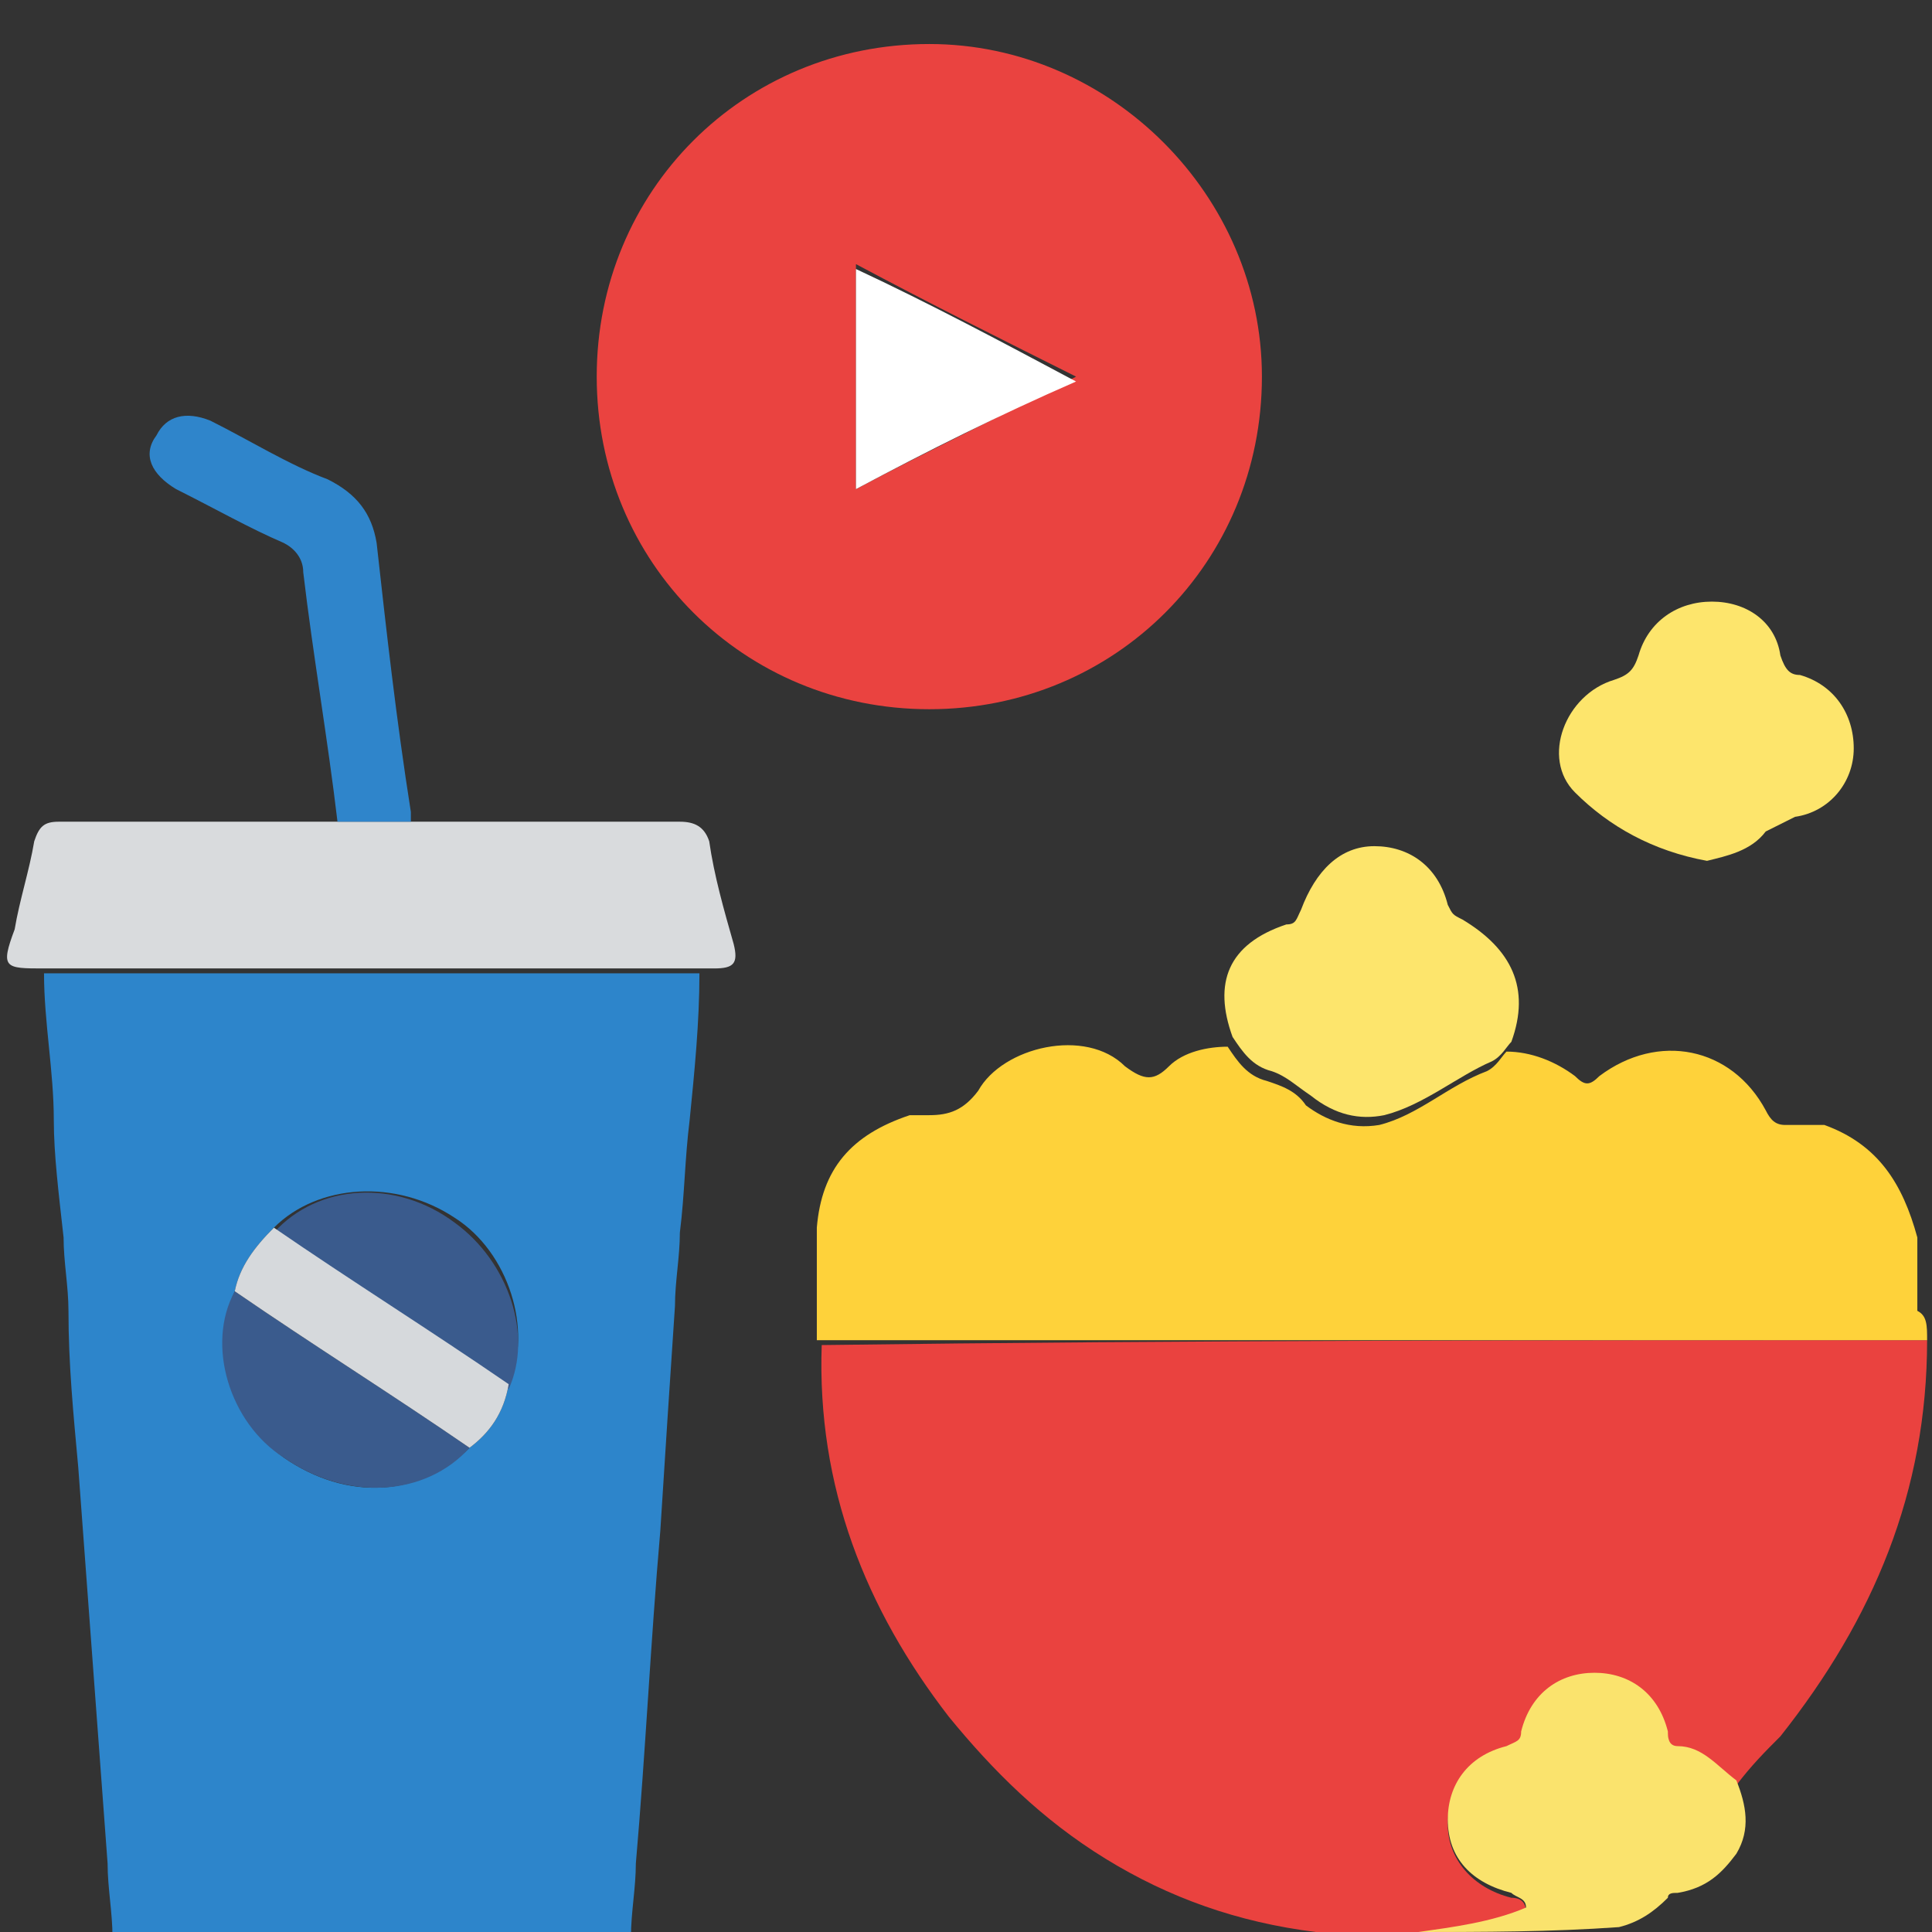 <?xml version="1.0" encoding="utf-8"?>
<!-- Generator: Adobe Illustrator 28.5.0, SVG Export Plug-In . SVG Version: 9.03 Build 54727)  -->
<svg version="1.1" id="Layer_1" xmlns="http://www.w3.org/2000/svg" xmlns:xlink="http://www.w3.org/1999/xlink" x="0px" y="0px"
	 viewBox="0 0 39.5 39.5" style="enable-background:new 0 0 39.5 39.5;" xml:space="preserve">
<rect x="0" y="0" width="39.5" height="39.5" fill="#333333" stroke="none"/>
<style type="text/css">
	.st0{clip-path:url(#SVGID_00000036968917775207018700000005343288137366173359_);}
	.st1{fill:#66AE8C;}
	.st2{fill:#FCAB4F;}
	.st3{fill:#DC1C4B;}
	.st4{fill:#0B4566;}
	.st5{fill:#66AF8D;}
	.st6{fill:#2992CD;}
	.st7{fill:#D5802A;}
	.st8{fill:#C2DDEB;}
	.st9{fill:#88113D;}
	.st10{fill:#08619D;}
	.st11{fill:#307A54;}
	.st12{fill:#EED469;}
	.st13{fill:#347B54;}
	.st14{fill:#AE1E4B;}
	.st15{fill:#FEFEFE;}
	.st16{fill:#2D85CB;}
	.st17{fill:#EA423F;}
	.st18{fill:#FED23A;}
	.st19{fill:#FAE36D;}
	.st20{fill:#EA4340;}
	.st21{fill:#D9DBDD;}
	.st22{fill:#FDE56C;}
	.st23{fill:#2F85CB;}
	.st24{fill:#3A5B8D;}
	.st25{fill:#D6D9DC;}
	.st26{fill:#FFFFFF;}
</style>
<g>
	<defs>
		<rect id="SVGID_1_" x="-55.8" y="-97.2" width="40" height="40"/>
	</defs>
	<clipPath id="SVGID_00000097498138185552803820000017087096555966032296_">
		<use xlink:href="#SVGID_1_"  style="overflow:visible;"/>
	</clipPath>
	<g style="clip-path:url(#SVGID_00000097498138185552803820000017087096555966032296_);">
		<path class="st1" d="M-40.8-57.9c-2.5,0-5,0-7.5,0c1.8-6.9,3.6-13.8,5.4-20.6c0.3-0.1,0.6,0.1,0.9-0.1c0.3,0.1,0.6,0.1,1,0
			c0.1,0.1,0.3,0.1,0.5,0.1c0.8,0,1.7,0,2.5,0c-0.1,0.7-0.2,1.5-0.3,2.2c-0.3,2.1-0.5,4.1-0.8,6.2c-0.3,2-0.5,4-0.8,6.1
			C-40.3-62.1-40.6-60-40.8-57.9L-40.8-57.9z"/>
		<path class="st1" d="M-23.9-57.9c-2.5,0-5,0-7.5,0c-0.1-0.5-0.1-1-0.2-1.6c-0.3-2.3-0.6-4.5-0.9-6.8c-0.3-2-0.5-4.1-0.8-6.1
			c-0.3-2.1-0.5-4.1-0.8-6.2c1.6,0,3.2,0,4.8,0C-27.5-71.7-25.7-64.8-23.9-57.9L-23.9-57.9z"/>
		<path class="st2" d="M-51.9-57.9c-1.2,0-2.4,0-3.5,0c-0.2,0-0.3-0.1-0.3-0.3c0-0.4,0-0.8,0-1.2c0,0,0.1-0.1,0.1-0.1
			c2.5-6.4,4.9-12.7,7.4-19.1c1.4,0,2.7,0,4.1,0c-0.7,2.6-1.4,5.2-2,7.8c-0.1,0.2-0.1,0.5-0.2,0.7c-0.1-0.1-0.2-0.2-0.2-0.2
			c-0.7-0.6-0.7-0.7-1.3,0c-0.2,0.2-0.3,0.2-0.4,0c-0.7-0.7-0.7-0.7-1.4,0c0,0,0,0,0,0c-0.2,0.1-0.2,0.3,0,0.4
			c0.4,0.3,0.7,0.7,1.1,1c0.4,0.4,0.7,0.4,1.1,0c0.4-0.4,0.8-0.8,1.2-1.2c-0.3,1.4-0.7,2.8-1.1,4.2c0-0.1,0-0.2,0-0.3
			c0.1-0.4-0.1-0.5-0.5-0.4c-0.5,0.1-0.9,0.3-1.3,0.7c-0.2,0.2-0.3,0.2-0.6,0c-0.4-0.4-0.9-0.6-1.5-0.7c-0.2,0-0.3,0-0.3,0.3
			c0,0.3,0,0.5,0,0.8c0,0.2,0,0.3,0.2,0.3c0.5,0.1,0.8,0.4,1,0.9c0.1,0.2,0.1,0.4,0.2,0.6c0.1,0.3,0.3,0.4,0.7,0.4
			c0.3,0,0.5-0.2,0.6-0.4c0.1-0.3,0.2-0.5,0.3-0.8c0.2-0.4,0.5-0.7,1-0.8c0,0.2,0,0.3-0.1,0.4c-0.6,2.3-1.2,4.6-1.8,6.8
			c-0.6,0-1.2,0-1.8,0c0.4-0.2,0.5-0.6,0.6-1c0.1-0.4,0.3-0.8,0.7-0.9c0.5-0.1,0.5-0.4,0.5-0.8c0-0.1,0-0.3,0-0.4
			c0-0.3-0.1-0.3-0.3-0.3c-0.6,0.1-1.1,0.3-1.5,0.7c-0.2,0.2-0.3,0.2-0.5,0c-0.4-0.4-0.9-0.6-1.5-0.7c-0.1,0-0.3-0.1-0.3,0.1
			c0,0.3,0,0.7,0,1c0,0.1,0.1,0.1,0.2,0.1c0.6,0.1,0.9,0.6,1.1,1.1C-52.4-58.4-52.3-58.1-51.9-57.9L-51.9-57.9z M-45.6-75.9
			c0-0.4-0.2-0.7-0.5-0.7c-0.6,0-0.9,0.2-0.9,0.5c0,0.5,0.2,0.8,0.6,0.8C-45.9-75.2-45.6-75.5-45.6-75.9z M-47.6-72.6
			c0.4,0,0.7-0.2,0.7-0.5c0-0.6-0.2-0.9-0.5-0.9c-0.5,0-0.8,0.2-0.8,0.5C-48.3-72.8-48.1-72.6-47.6-72.6z"/>
		<path class="st2" d="M-40.8-57.9c0.3-2.1,0.6-4.1,0.8-6.2c0.3-2,0.5-4,0.8-6.1c0.3-2.1,0.5-4.1,0.8-6.2c0.1-0.7,0.2-1.5,0.3-2.2
			c0.9,0,1.8,0,2.7,0c0.1,1,0.3,2,0.4,2.9c0.1,0.8,0.2,1.6,0.3,2.3c-0.3-0.3-0.6-0.3-1,0c-0.1,0.1-0.1,0.1-0.2,0.2
			c-0.2,0.2-0.3,0.2-0.4,0c-0.7-0.6-0.7-0.6-1.4,0c0,0,0,0-0.1,0.1c-0.2,0.1-0.2,0.3,0,0.4c0.4,0.4,0.7,0.7,1.1,1.1
			c0.4,0.3,0.7,0.3,1.1,0c0.3-0.3,0.7-0.6,1-0.9c0.1,0.8,0.2,1.7,0.3,2.5c-0.6,0.1-1.1,0.3-1.6,0.8c-0.2,0.2-0.3,0.2-0.5,0
			c-0.4-0.4-0.9-0.6-1.4-0.7c-0.3-0.1-0.4,0-0.4,0.3c0,0.2,0,0.5,0,0.7c0,0.2,0,0.2,0.2,0.3c0.5,0.1,0.8,0.5,1,1
			c0.1,0.2,0.1,0.4,0.2,0.6c0.1,0.3,0.3,0.4,0.6,0.4c0.3,0,0.5-0.1,0.6-0.4c0.1-0.2,0.2-0.4,0.2-0.7c0.2-0.6,0.6-0.9,1.2-0.9
			c0,0.7,0.2,1.4,0.3,2.1c0.2,1.4,0.3,2.8,0.5,4.3c0.2,1.4,0.4,2.8,0.6,4.3c-0.9,0-1.8,0-2.6,0c0.1-0.5,0.2-1,0.8-1.2
			c0.5-0.1,0.5-0.4,0.5-0.8c0-0.1,0-0.3,0-0.4c0-0.2-0.1-0.3-0.3-0.3c-0.6,0.1-1.1,0.3-1.5,0.7c-0.2,0.2-0.3,0.2-0.4,0
			c-0.4-0.4-0.9-0.7-1.5-0.7c-0.1,0-0.3-0.1-0.3,0.2c0,0.3,0,0.7,0,1c0,0.1,0,0.1,0.1,0.2c0.7,0.1,1,0.7,1.1,1.3
			C-38.2-57.9-39.5-57.9-40.8-57.9L-40.8-57.9z M-34.1-64.6c0-0.1,0-0.2,0-0.2c0.1-0.4-0.1-0.5-0.5-0.4c-0.5,0.1-1,0.3-1.3,0.7
			c-0.2,0.2-0.4,0.2-0.6,0c-0.3-0.3-0.7-0.5-1.1-0.6c-0.4-0.1-0.6,0.1-0.6,0.5c0,0.2,0,0.3,0,0.5c0,0.2,0,0.3,0.2,0.3
			c0.5,0.1,0.8,0.4,0.9,0.9c0.1,0.2,0.1,0.3,0.2,0.5c0.1,0.3,0.3,0.5,0.7,0.5c0.4,0,0.6-0.2,0.7-0.6c0-0.2,0.1-0.3,0.2-0.5
			c0.1-0.5,0.4-0.8,1-0.9c0.2,0,0.2-0.1,0.2-0.3C-34.1-64.3-34.1-64.4-34.1-64.6L-34.1-64.6z M-36.1-75.2c0.5,0,0.7-0.2,0.7-0.7
			c0-0.4-0.2-0.6-0.7-0.6s-0.7,0.2-0.7,0.7C-36.8-75.4-36.6-75.2-36.1-75.2z"/>
		<path class="st2" d="M-23.9-57.9c-1.8-6.9-3.6-13.8-5.4-20.6c0.4,0,0.8,0,1.3,0c0.5,0,1,0.1,1.4-0.1c0.4,0.2,0.9,0,1.4,0.1
			c0.9,2.2,1.8,4.5,2.6,6.7c0.2,0.5,0.5,1,0.5,1.6c-0.1-0.1-0.2-0.1-0.2-0.2c-0.7-0.6-0.7-0.6-1.3,0c-0.2,0.2-0.3,0.2-0.5,0
			c-0.7-0.6-0.7-0.6-1.3,0c0,0-0.1,0.1-0.1,0.1c-0.2,0.1-0.1,0.3,0,0.4c0.4,0.3,0.7,0.7,1.1,1.1c0.4,0.4,0.7,0.4,1.1,0
			c0.4-0.4,0.8-0.8,1.3-1.2c0.2,0,0.2,0.2,0.2,0.3c0.1,0.3,0.3,0.6,0.4,1c0.3,0.8,0.6,1.5,0.8,2.3c-0.6,0.1-1.2,0.3-1.6,0.8
			c-0.2,0.2-0.3,0.2-0.5,0c-0.4-0.4-0.9-0.6-1.4-0.7c-0.3-0.1-0.4,0-0.4,0.3c0,0.2,0,0.5,0,0.7c0,0.2,0,0.3,0.3,0.3
			c0.5,0.1,0.8,0.4,0.9,0.9c0.1,0.2,0.2,0.5,0.3,0.7c0.1,0.3,0.3,0.4,0.6,0.4c0.3,0,0.5-0.1,0.6-0.4c0.1-0.2,0.2-0.5,0.3-0.7
			c0.1-0.3,0.3-0.7,0.7-0.7c0.5-0.1,0.5-0.4,0.5-0.8c0-0.1,0-0.2,0-0.3c0.6,1.6,1.3,3.3,1.9,4.9c-0.7,0.1-1.3,0.3-1.7,0.8
			c-0.2,0.2-0.3,0.2-0.4,0c-0.4-0.4-0.9-0.6-1.5-0.7c-0.1,0-0.3-0.1-0.3,0.1c0,0.3,0,0.7,0,1c0,0.1,0.1,0.1,0.2,0.2
			c0.7,0.1,1,0.6,1.1,1.2c0.1,0.3,0.2,0.6,0.5,0.8C-21.8-57.9-22.8-57.9-23.9-57.9L-23.9-57.9z M-25.9-76.6c-0.5,0-0.7,0.2-0.7,0.7
			c0,0.1,0,0.2,0,0.2c0,0.3,0.1,0.4,0.4,0.4c0.1,0,0.2,0,0.3,0c0.5,0,0.7-0.2,0.7-0.7C-25.2-76.3-25.5-76.6-25.9-76.6L-25.9-76.6z
			 M-24.6-72.6c0.5,0,0.7-0.2,0.7-0.5c0-0.6-0.2-0.8-0.5-0.8c-0.6,0-0.8,0.2-0.8,0.6C-25.2-72.8-25-72.6-24.6-72.6z"/>
		<path class="st3" d="M-40.2-89.9c1.4,0,2.7,0,4.1,0c0.6,0,1.1,0,1.7,0c1.6,0,3.2,0,4.7,0c0.1,0,0.3-0.1,0.4,0.1
			c-2.8,0.4-4.8,2.4-5.4,5.1c-0.2,0.9-0.1,1.9-0.1,2.9c-1.7,0-3.5,0-5.2,0c-0.9-0.9-2.2-0.9-3.1,0c-0.5,0-1,0-1.6,0
			c-0.2,0-0.3-0.1-0.3-0.3c0-0.4,0-0.8,0-1.2c0-0.4,0.1-0.6,0.4-0.7c0.1,0,0.2-0.1,0.3-0.1c0.8-0.3,1.7-0.6,2.5-0.9
			c0.2-0.1,0.2-0.2,0.2-0.4c0-0.5,0-0.9,0-1.4c0-0.3-0.1-0.3-0.3-0.3c-0.8,0-1.6,0-2.4,0c0-0.3,0-0.6,0-0.8c0-1,0.9-1.8,1.9-1.8
			c0.3,0,0.6,0,0.8,0C-41.1-89.9-40.6-89.9-40.2-89.9L-40.2-89.9z M-35.4-86.2c0-0.2,0-0.5,0-0.7c0-0.2-0.2-0.3-0.3-0.2
			c-0.3,0.1-0.8-0.2-1,0.2c0,0,0,0.1,0,0.1c0,0.5,0,1,0,1.5c0,0.2,0.1,0.3,0.3,0.3C-35.4-85.1-35.4-85.1-35.4-86.2
			C-35.4-86.2-35.4-86.2-35.4-86.2z M-38.1-86.2c0-0.7-0.3-1-1-1c0,0,0,0,0,0c-0.2,0-0.3,0.1-0.3,0.3c0,0.5,0,1,0,1.5
			c0,0.2,0.1,0.3,0.3,0.3C-38.1-85.1-38.1-85.1-38.1-86.2L-38.1-86.2z"/>
		<path class="st1" d="M-48.3-78.5c-2.5,6.4-4.9,12.7-7.4,19.1c0,0,0,0.1-0.1,0.1c0-1.1,0-2.2,0-3.3c0-3.8,0-7.5,0-11.3
			c1.1-1.5,2.2-3.1,3.4-4.6c0.7,0,1.4,0,2.1,0c0.5,0,0.9,0,1.4,0L-48.3-78.5L-48.3-78.5z"/>
		<path class="st1" d="M-16.4-74c0,1.7,0,3.3,0,5c0,3.2,0,6.4,0,9.6c0,0-0.1-0.1-0.1-0.1c-2.5-6.4-4.9-12.7-7.4-19.1
			c1.4,0,2.7,0,4.1,0c0.3,0.5,0.7,0.9,1,1.4C-18-76.1-17.2-75-16.4-74z"/>
		<path class="st4" d="M-26.6-78.6c-0.5,0.1-1,0-1.4,0.1c-0.2-0.2-0.5-0.2-0.8-0.3c-1.4-0.6-2.2-1.6-2.5-3c-0.3-2.6,1.6-4.6,4-4.7
			c1.1,0,2.1,0.4,2.9,1.2c0,0,0.1,0,0.1,0.1l0,0c0.4,0.5,0.7,1,0.9,1.6c0,0,0,0.1,0.1,0.1l0,0c0.1,0.7,0.2,1.5-0.1,2.2
			C-23.9-79.9-25-78.9-26.6-78.6L-26.6-78.6z M-27.3-81.2c0.7,0,1.4-0.6,1.4-1.3c0-0.7-0.6-1.4-1.3-1.4c-0.7,0-1.4,0.6-1.4,1.3
			C-28.7-81.9-28.1-81.2-27.3-81.2z"/>
		<path class="st5" d="M-54.4-82c-0.8-0.3-1.3-1-1.3-1.8c0-0.9,0-1.7,0-2.6c0-1,0.7-1.9,1.7-2c1-0.2,1.9,0.4,2.3,1.3
			c0,0.1,0,0.1,0.1,0.2c0.2-0.1,0.1-0.2,0.2-0.3c0.4-0.8,1.3-1.4,2.2-1.2c0.9,0.1,1.7,0.9,1.7,1.8c0,1,0,2,0,3
			c0,0.8-0.5,1.4-1.3,1.7c0-0.3,0-0.6,0-0.9c0-1.1,0-1.1-1.1-1c-0.2,0-0.3,0.1-0.3,0.3c0,0.5,0,1,0,1.6c-0.7-0.2-1.1-0.8-1.3-1.5
			c-0.2,0.8-0.6,1.3-1.3,1.5c0-0.3,0-0.6,0-0.9c0-1.1,0-1.1-1.1-1c-0.2,0-0.3,0.1-0.3,0.3C-54.4-83.1-54.4-82.6-54.4-82L-54.4-82z"
			/>
		<path class="st6" d="M-29.2-89.8c-0.1-0.1-0.3-0.1-0.4-0.1c-1.6,0-3.2,0-4.7,0c0.5-0.6,1-1,1.5-1.5c0.2-0.2,0.2-0.1,0.4,0
			c0.2,0.2,0.4,0.6,0.7,0.6c0.3-0.1,0.5-0.4,0.7-0.6c0,0,0,0,0.1-0.1c0.1-0.1,0.1-0.2,0-0.3c-0.8-0.8-1.6-1.6-2.4-2.4
			c-0.1-0.1-0.2-0.2-0.3-0.1c-0.3,0.3-0.6,0.5-0.8,0.8c-0.1,0.2,0.4,0.4,0.5,0.6c0,0,0,0,0.1,0.1c0.2,0.1,0.1,0.2,0,0.4
			c-0.7,0.7-1.4,1.4-2.1,2c0.4-1.6,0.8-3.1,1.2-4.7c0-0.2,0.1-0.2,0.3-0.2c2.3,0,4.6,0,6.9,0c0.3,0,0.3,0.2,0.3,0.3c0,1.7,0,3.3,0,5
			C-27.9-89.9-28.6-89.9-29.2-89.8L-29.2-89.8z"/>
		<path class="st7" d="M-46.5-70.1c0.2-0.2,0.2-0.4,0.2-0.7c0.7-2.6,1.4-5.2,2-7.8c0.4,0,0.9,0,1.3,0c-1.8,6.9-3.6,13.8-5.4,20.6
			c-0.5,0-0.9,0-1.4,0c0.6-2.3,1.2-4.6,1.8-6.8c0-0.2,0.1-0.3,0.1-0.4c0.3-0.1,0.1-0.4,0.2-0.6c0.4-1.4,0.8-2.8,1.1-4.2
			C-46.5-70-46.5-70.1-46.5-70.1L-46.5-70.1z"/>
		<path class="st7" d="M-34.3-69.9c-0.1-0.8-0.2-1.7-0.3-2.5c0.3-0.3,0.3-0.5,0-0.7c-0.1,0-0.1-0.1-0.1-0.1
			c-0.1-0.8-0.2-1.6-0.3-2.3c-0.1-1-0.3-2-0.4-2.9c0.5,0,0.9,0,1.4,0c0.3,2.1,0.6,4.1,0.8,6.2c0.3,2,0.5,4.1,0.8,6.1
			c0.3,2.3,0.6,4.5,0.9,6.8c0.1,0.5,0.1,1,0.2,1.6c-0.4,0-0.9,0-1.4,0c-0.2-1.4-0.4-2.8-0.6-4.3c-0.2-1.4-0.3-2.8-0.5-4.3
			c-0.1-0.7-0.2-1.4-0.3-2.1c0-0.4,0-0.7,0-1.1C-34-69.8-34.1-69.9-34.3-69.9L-34.3-69.9z"/>
		<path class="st7" d="M-23.9-78.5c2.5,6.4,4.9,12.7,7.4,19.1c0,0.1,0.1,0.1,0.1,0.1c0,0.4,0,0.7,0,1.1c0,0.3-0.1,0.4-0.4,0.4
			c-0.1,0-0.3,0-0.5,0c-0.4-1-0.8-2-1.2-3c0-0.1,0-0.3-0.1-0.4c-0.6-1.6-1.3-3.3-1.9-4.9c-0.1-0.1,0.1-0.4-0.2-0.4
			c-0.2-0.8-0.6-1.5-0.8-2.3c-0.1-0.3-0.2-0.6-0.4-1c0-0.1-0.1-0.2-0.2-0.3c0,0,0-0.1,0-0.1c0.1,0,0-0.1,0-0.1v0
			c0-0.6-0.3-1.1-0.5-1.6c-0.8-2.3-1.7-4.5-2.6-6.7C-24.8-78.5-24.3-78.5-23.9-78.5z"/>
		<path class="st8" d="M-29.2-89.8c0.6-0.1,1.3-0.1,1.9-0.1c1,0,2,0,3,0c0.3,0,0.4,0.1,0.4,0.4c0,0.9,0,0.9-1,0.9
			c-0.8,0-1.6,0-2.5,0c-0.4,0-0.7,0-1.1,0c-2.1,0-4,1.3-4.7,3.3c-0.4,1.1-0.3,2.3-0.3,3.4c-0.5,0-0.9,0-1.4,0c0-1-0.1-1.9,0.1-2.9
			C-34.1-87.4-32-89.4-29.2-89.8L-29.2-89.8z"/>
		<path class="st9" d="M-33.4-81.9c0-1.1-0.1-2.3,0.3-3.4c0.7-1.9,2.6-3.2,4.7-3.3c0.4,0,0.7,0,1.1,0c0,0.7,0,1.3,0,2
			c-2.4,0.1-4.4,2-4,4.7C-32-81.9-32.7-81.9-33.4-81.9L-33.4-81.9z"/>
		<path class="st10" d="M-23.4-83.7c-0.2-0.6-0.5-1.1-0.9-1.6c1.5,0.4,2.9,0.8,4.4,1.2c1.1,0.3,2.2,0.6,3.3,0.9
			c0.7,0.2,0.9,0.4,0.7,1.2c-0.2,0.7-0.4,1.4-0.5,2.1c-0.1,0.2-0.1,0.3-0.4,0.3c-1-0.3-1-0.2-0.8-1.2c0,0,0,0,0,0
			c0.3-1.1,0.3-1-0.8-1.3c-0.2-0.1-0.4,0-0.4,0.2c-0.1,0.5-0.2,1-0.4,1.5c-0.1,0.2-0.2,0.3-0.4,0.2c-1-0.2-1-0.2-0.8-1.2
			c0.1-0.4,0.4-0.8,0.2-1.1c-0.2-0.2-0.7-0.2-1.1-0.3c-0.6-0.2-1.2-0.3-1.8-0.5C-23-83.6-23.2-83.7-23.4-83.7L-23.4-83.7
			C-23.3-83.7-23.3-83.7-23.4-83.7L-23.4-83.7z"/>
		<path class="st4" d="M-43.1-81.9c0.9-0.9,2.2-0.9,3.1,0c0.9,1.4,0.4,2.9-1.1,3.3c-0.3,0.1-0.6,0.1-1,0
			C-43.5-79.1-44-80.5-43.1-81.9z M-41.5-81.2c-0.4,0-0.7,0.3-0.7,0.7c0,0.4,0.3,0.7,0.7,0.7c0.4,0,0.7-0.3,0.7-0.7
			C-40.9-81-41.2-81.2-41.5-81.2L-41.5-81.2z"/>
		<path class="st9" d="M-36-90.3c0.7-0.7,1.4-1.4,2.1-2c0.1-0.1,0.2-0.2,0-0.4c0,0,0,0-0.1-0.1c-0.2-0.2-0.6-0.4-0.5-0.6
			c0.1-0.3,0.5-0.6,0.8-0.8c0.1-0.1,0.2,0,0.3,0.1c0.8,0.8,1.6,1.6,2.4,2.4c0.1,0.1,0.1,0.2,0,0.3c0,0,0,0-0.1,0.1
			c-0.2,0.2-0.4,0.6-0.7,0.6c-0.3,0.1-0.5-0.4-0.7-0.6c-0.1-0.1-0.2-0.2-0.4,0c-0.5,0.5-1.1,1-1.5,1.5c-0.6,0-1.1,0-1.7,0
			C-36.1-90-36-90.2-36-90.3z"/>
		<path class="st2" d="M-16.4-74c-0.8-1.1-1.6-2.1-2.4-3.2c-0.3-0.5-0.7-0.9-1-1.4c1,0,2.1,0,3.1,0c0.2,0,0.3,0.1,0.3,0.3
			C-16.4-76.8-16.4-75.4-16.4-74L-16.4-74z"/>
		<path class="st2" d="M-52.4-78.5c-1.1,1.5-2.2,3.1-3.4,4.6c0-1.4,0-2.9,0-4.3c0-0.2,0.1-0.3,0.3-0.3c0.4,0,0.7,0,1.1,0
			c0.5,0,0.9,0,1.4,0C-52.8-78.6-52.6-78.6-52.4-78.5L-52.4-78.5z"/>
		<path class="st11" d="M-51.9-57.9c-0.4-0.2-0.5-0.5-0.5-0.8c-0.2-0.6-0.4-1-1.1-1.1c-0.1,0-0.2,0-0.2-0.1c0-0.3,0-0.7,0-1
			c0-0.2,0.2-0.2,0.3-0.1c0.6,0.1,1.1,0.3,1.5,0.7c0.2,0.2,0.3,0.2,0.5,0c0.4-0.4,0.9-0.6,1.5-0.7c0.2,0,0.4,0,0.3,0.3
			c0,0.1,0,0.3,0,0.4c0,0.4,0,0.7-0.5,0.8c-0.4,0.1-0.6,0.5-0.7,0.9c-0.1,0.4-0.2,0.8-0.6,1C-51.6-57.9-51.8-57.9-51.9-57.9
			L-51.9-57.9z"/>
		<path class="st11" d="M-18.5-61.2c0.1,0.1,0.1,0.2,0.1,0.4c0,0.2,0,0.5,0,0.7c0,0.1,0,0.2-0.1,0.3c-0.7,0.1-1,0.6-1.2,1.3
			c-0.1,0.3-0.2,0.6-0.5,0.7c-0.2,0-0.3,0-0.5,0c-0.3-0.2-0.4-0.5-0.5-0.8c-0.2-0.6-0.4-1.1-1.1-1.2c-0.1,0-0.2-0.1-0.2-0.2
			c0-0.3,0-0.7,0-1c0-0.2,0.2-0.1,0.3-0.1c0.6,0.1,1.1,0.3,1.5,0.7c0.2,0.2,0.3,0.2,0.4,0C-19.8-61-19.2-61.2-18.5-61.2z"/>
		<path class="st11" d="M-36.8-57.9c-0.1-0.7-0.4-1.2-1.1-1.3c-0.1,0-0.1-0.1-0.1-0.2c0-0.3,0-0.7,0-1c0-0.2,0.2-0.2,0.3-0.2
			c0.6,0.1,1.1,0.3,1.5,0.7c0.2,0.2,0.3,0.2,0.4,0c0.4-0.4,0.9-0.7,1.5-0.7c0.2,0,0.3,0,0.3,0.3c0,0.1,0,0.3,0,0.4
			c0,0.4,0,0.7-0.5,0.8c-0.5,0.1-0.7,0.7-0.8,1.2c0,0.1-0.1,0.2-0.1,0.3c-0.1,0.2-0.3,0.4-0.6,0.4c-0.3,0-0.5-0.1-0.6-0.4
			C-36.7-57.7-36.8-57.8-36.8-57.9L-36.8-57.9z"/>
		<path class="st10" d="M-41.5-91.9c-0.4,0-0.7-0.2-0.7-0.7c0-0.5,0-1.1,0-1.6c0-0.3,0.1-0.5,0.4-0.4c0.1,0,0.2,0,0.3,0
			c0.5,0,0.9,0,1.4,0c0.4,0,0.7,0.2,0.7,0.7c0,0.5,0,1.1,0,1.6c0,0.3-0.1,0.5-0.4,0.4c-0.1,0-0.2,0-0.3,0
			C-40.6-91.9-41.1-91.9-41.5-91.9z"/>
		<path class="st7" d="M-50.4-82c0-0.5,0-1,0-1.6c0-0.2,0.1-0.3,0.3-0.3C-49-84-49-84-49-82.9c0,0.3,0,0.6,0,0.9c0,1.2,0,2.3,0,3.5
			c-0.5,0-0.9,0-1.4,0C-50.3-79.7-50.3-80.9-50.4-82L-50.4-82z"/>
		<path class="st7" d="M-53-78.6c-0.5,0-0.9,0-1.4,0c0-1.2,0-2.3,0-3.5c0-0.5,0-1,0-1.6c0-0.2,0.1-0.3,0.3-0.3
			c1.1-0.1,1.1-0.1,1.1,1c0,0.3,0,0.6,0,0.9C-53-80.9-53-79.7-53-78.6L-53-78.6z"/>
		<path class="st12" d="M-44.2-87.2c0.8,0,1.6,0,2.4,0c0.3,0,0.3,0.1,0.3,0.3c0,0.5,0,0.9,0,1.4c0,0.2,0,0.3-0.2,0.4
			c-0.8,0.3-1.7,0.6-2.5,0.9C-44.2-85.2-44.2-86.2-44.2-87.2L-44.2-87.2z"/>
		<path class="st4" d="M-40.2-94.6c-0.5,0-0.9,0-1.4,0c0-0.6,0-1.2,0-1.9c0-0.5,0.2-0.8,0.8-0.8c0.5,0,1.1,0,1.6,0
			c0.2,0,0.3,0,0.3,0.3c0,1,0,1-1,1c-0.3,0-0.4,0.1-0.4,0.3C-40.1-95.2-40.2-94.9-40.2-94.6L-40.2-94.6z"/>
		<path class="st2" d="M-20.3-57.9c0.3-0.2,0.4-0.4,0.5-0.7c0.2-0.6,0.4-1.1,1.2-1.3c0.2,0,0.1-0.2,0.1-0.3c0-0.2,0-0.5,0-0.7
			c0.4,1,0.8,2,1.2,3C-18.3-57.9-19.3-57.9-20.3-57.9z"/>
		<path class="st4" d="M-41.5-91.9c0.5,0,0.9,0,1.4,0c0,0.7,0,1.3,0,2c-0.5,0-0.9,0-1.4,0C-41.5-90.6-41.5-91.2-41.5-91.9z"/>
		<path class="st11" d="M-47.6-65.8c-0.1,0.2,0.1,0.5-0.2,0.6c-0.5,0.1-0.8,0.3-1,0.8c-0.1,0.3-0.2,0.5-0.3,0.8
			c-0.1,0.3-0.3,0.4-0.6,0.4c-0.3,0-0.5-0.2-0.7-0.4c-0.1-0.2-0.1-0.4-0.2-0.6c-0.1-0.5-0.4-0.8-1-0.9c-0.2,0-0.2-0.1-0.2-0.3
			c0-0.3,0-0.5,0-0.8c0-0.2,0.1-0.3,0.3-0.3c0.6,0.1,1.1,0.3,1.5,0.7c0.2,0.2,0.3,0.3,0.6,0c0.3-0.4,0.8-0.6,1.3-0.7
			c0.4-0.1,0.5,0,0.5,0.4C-47.6-66-47.6-65.9-47.6-65.8L-47.6-65.8z"/>
		<path class="st13" d="M-46.5-70.1c0,0,0,0.1,0,0.1c-0.4,0.4-0.8,0.8-1.2,1.2c-0.4,0.4-0.7,0.4-1.1,0c-0.4-0.3-0.7-0.7-1.1-1
			c-0.2-0.2-0.2-0.3,0-0.4c0,0,0,0,0,0c0.7-0.7,0.7-0.7,1.4,0c0.2,0.2,0.3,0.1,0.4,0c0.7-0.6,0.7-0.6,1.3,0
			C-46.7-70.3-46.6-70.2-46.5-70.1L-46.5-70.1z"/>
		<path class="st11" d="M-45.6-75.9c0,0.5-0.3,0.7-0.8,0.7c-0.4,0-0.6-0.3-0.6-0.8c0-0.4,0.3-0.5,0.9-0.5
			C-45.8-76.6-45.6-76.3-45.6-75.9z"/>
		<path class="st11" d="M-47.6-72.6c-0.5,0-0.7-0.3-0.7-0.8c0-0.4,0.3-0.5,0.8-0.5c0.4,0,0.5,0.3,0.5,0.9
			C-46.9-72.7-47.2-72.6-47.6-72.6z"/>
		<path class="st11" d="M-34.3-69.9c0.2,0,0.3,0.1,0.3,0.3c0,0.4,0,0.7,0,1.1c-0.6,0-1,0.4-1.2,0.9c-0.1,0.2-0.1,0.4-0.2,0.7
			c-0.1,0.3-0.3,0.4-0.6,0.4c-0.3,0-0.5-0.1-0.6-0.4c-0.1-0.2-0.2-0.4-0.2-0.6c-0.1-0.5-0.4-0.9-1-1c-0.2,0-0.2-0.1-0.2-0.3
			c0-0.2,0-0.5,0-0.7c0-0.3,0.1-0.4,0.4-0.3c0.5,0.1,1,0.3,1.4,0.7c0.2,0.2,0.3,0.2,0.5,0C-35.5-69.6-34.9-69.8-34.3-69.9
			L-34.3-69.9z"/>
		<path class="st11" d="M-34.1-64.6c0,0.1,0,0.3,0,0.4c0,0.2,0,0.2-0.2,0.3c-0.5,0.1-0.8,0.4-1,0.9c0,0.2-0.1,0.3-0.2,0.5
			c-0.1,0.3-0.3,0.6-0.7,0.6c-0.4,0-0.6-0.2-0.7-0.5c-0.1-0.2-0.1-0.3-0.2-0.5c-0.1-0.5-0.4-0.8-0.9-0.9c-0.2,0-0.3-0.1-0.2-0.3
			c0-0.2,0-0.3,0-0.5c0-0.4,0.2-0.6,0.6-0.5c0.4,0.1,0.8,0.3,1.1,0.6c0.2,0.2,0.3,0.3,0.6,0c0.3-0.4,0.8-0.6,1.3-0.7
			c0.4-0.1,0.6,0,0.5,0.4C-34.1-64.7-34.1-64.6-34.1-64.6L-34.1-64.6z"/>
		<path class="st13" d="M-34.7-73.3c0,0.1,0.1,0.1,0.1,0.1c0.3,0.2,0.3,0.5,0,0.7c-0.3,0.3-0.6,0.6-1,0.9c-0.4,0.3-0.7,0.4-1.1,0
			c-0.4-0.4-0.7-0.7-1.1-1.1c-0.2-0.2-0.2-0.3,0-0.4c0,0,0,0,0.1-0.1c0.7-0.7,0.7-0.7,1.4,0c0.2,0.2,0.3,0.2,0.4,0
			c0.1-0.1,0.1-0.1,0.2-0.2C-35.4-73.5-35.1-73.6-34.7-73.3L-34.7-73.3z"/>
		<path class="st11" d="M-36.1-75.2c-0.4,0-0.7-0.2-0.7-0.7c0-0.4,0.2-0.7,0.7-0.7c0.5,0,0.7,0.2,0.7,0.6
			C-35.4-75.5-35.7-75.2-36.1-75.2z"/>
		<path class="st11" d="M-20.7-66.6c0.3,0,0.1,0.3,0.2,0.4c0,0.1,0,0.2,0,0.3c0,0.4,0,0.7-0.5,0.8c-0.4,0.1-0.5,0.4-0.7,0.7
			c-0.1,0.2-0.2,0.5-0.3,0.7c-0.1,0.3-0.3,0.4-0.6,0.4c-0.3,0-0.5-0.1-0.6-0.4c-0.1-0.2-0.2-0.5-0.3-0.7c-0.2-0.5-0.4-0.8-0.9-0.9
			c-0.2,0-0.3-0.1-0.3-0.3c0-0.2,0-0.5,0-0.7c0-0.3,0.1-0.4,0.4-0.3c0.5,0.1,1,0.3,1.4,0.7c0.2,0.2,0.3,0.2,0.5,0
			C-21.9-66.3-21.3-66.5-20.7-66.6L-20.7-66.6z"/>
		<path class="st13" d="M-22.1-70.1C-22.1-70.1-22.1-70.1-22.1-70.1c-0.4,0.5-0.8,0.9-1.2,1.3c-0.4,0.4-0.7,0.4-1.1,0
			c-0.4-0.3-0.7-0.7-1.1-1.1c-0.2-0.1-0.2-0.3,0-0.4c0,0,0.1-0.1,0.1-0.1c0.7-0.7,0.7-0.7,1.3,0c0.2,0.2,0.3,0.2,0.5,0
			c0.6-0.6,0.6-0.6,1.3,0C-22.3-70.3-22.2-70.3-22.1-70.1L-22.1-70.1C-22.1-70.2-22.1-70.2-22.1-70.1L-22.1-70.1z"/>
		<path class="st11" d="M-25.9-76.6c0.4,0,0.6,0.2,0.6,0.6c0,0.5-0.2,0.7-0.7,0.7c-0.1,0-0.2,0-0.3,0c-0.3,0-0.4-0.1-0.4-0.4
			c0-0.1,0-0.2,0-0.2C-26.6-76.3-26.4-76.6-25.9-76.6L-25.9-76.6z"/>
		<path class="st11" d="M-24.6-72.6c-0.4,0-0.7-0.3-0.7-0.8c0-0.4,0.3-0.6,0.8-0.6c0.3,0,0.5,0.3,0.5,0.8
			C-23.9-72.7-24.1-72.6-24.6-72.6z"/>
		<path class="st14" d="M-35.4-86.2C-35.4-86.2-35.4-86.2-35.4-86.2c0,1.1,0,1.1-1.1,1c-0.2,0-0.3-0.1-0.3-0.3c0-0.5,0-1,0-1.5
			c0,0,0-0.1,0-0.1c0.3-0.4,0.7-0.1,1-0.2c0.2,0,0.3,0,0.3,0.2C-35.4-86.7-35.4-86.5-35.4-86.2L-35.4-86.2z"/>
		<path class="st14" d="M-38.1-86.2L-38.1-86.2c0,1.1,0,1.1-1.1,1c-0.2,0-0.3-0.1-0.3-0.3c0-0.5,0-1,0-1.5c0-0.2,0.1-0.3,0.3-0.3
			c0,0,0,0,0,0C-38.5-87.3-38.1-86.9-38.1-86.2z"/>
		<path class="st6" d="M-27.3-81.2c-0.8,0-1.4-0.6-1.3-1.4c0-0.7,0.6-1.3,1.4-1.3c0.8,0,1.4,0.6,1.3,1.4
			C-25.9-81.8-26.6-81.2-27.3-81.2z"/>
		<path class="st15" d="M-23.4-83.7C-23.3-83.7-23.3-83.7-23.4-83.7C-23.4-83.6-23.4-83.7-23.4-83.7z"/>
		<path class="st2" d="M-22.1-70.1C-22.1-70.2-22.1-70.2-22.1-70.1C-22-70.2-22-70.2-22.1-70.1z"/>
		<path class="st6" d="M-41.5-81.2c0.4,0,0.7,0.3,0.7,0.6c0,0.4-0.3,0.7-0.7,0.7c-0.4,0-0.7-0.3-0.7-0.7
			C-42.2-80.9-41.9-81.2-41.5-81.2L-41.5-81.2z"/>
	</g>
</g>
<g>
	<path class="st16" d="M1.1,22.9c0-1-0.2-2-0.2-3c4.5,0,8.9,0,13.4,0c0,1-0.1,2-0.2,3c-0.1,0.8-0.1,1.5-0.2,2.3c0,0.5-0.1,1-0.1,1.5
		c-0.1,1.5-0.2,3-0.3,4.6c-0.2,2.3-0.3,4.5-0.5,6.8c0,0.5-0.1,1-0.1,1.5c-3.5,0-7.1,0-10.6,0c0-0.5-0.1-1-0.1-1.5
		c-0.2-2.7-0.4-5.4-0.6-8.1c-0.1-1.1-0.2-2.1-0.2-3.2c0-0.5-0.1-1-0.1-1.5C1.2,24.4,1.1,23.6,1.1,22.9z M4.8,26.4
		c-0.5,1.1-0.1,2.6,1,3.4c1.3,0.9,2.8,0.8,3.8-0.2c0.4-0.3,0.7-0.7,0.8-1.3c0.5-1.1,0-2.7-1.1-3.4c-1.2-0.8-2.8-0.7-3.7,0.2
		C5.2,25.5,4.9,25.9,4.8,26.4z"/>
	<path class="st17" d="M39.4,27.4c0,3.1-1.1,5.7-3,8.1c-0.3,0.3-0.6,0.6-0.9,1c-0.3-0.3-0.7-0.7-1.2-0.7c-0.2,0-0.2-0.2-0.2-0.3
		c-0.2-0.8-0.8-1.2-1.5-1.2c-0.7,0-1.3,0.5-1.5,1.2c-0.1,0.2-0.1,0.3-0.3,0.3c-0.8,0.2-1.2,0.8-1.2,1.5c0,0.7,0.5,1.3,1.3,1.5
		c0.2,0,0.3,0.1,0.3,0.3c-0.7,0.3-1.5,0.4-2.2,0.5c-0.7,0-1.3,0-2,0c0,0-0.1-0.1-0.1-0.1c-1.6-0.2-3-0.7-4.3-1.5
		c-1.3-0.8-2.3-1.8-3.2-2.9c-1.7-2.2-2.7-4.7-2.6-7.6C24.3,27.4,31.8,27.4,39.4,27.4z"/>
	<path class="st18" d="M39.4,27.4c-7.6,0-15.1,0-22.7,0c0-0.3,0-0.5,0-0.8c0-0.5,0-1,0-1.5c0.1-1.2,0.7-1.9,1.9-2.3
		c0.1,0,0.3,0,0.4,0c0.4,0,0.7-0.1,1-0.5c0.5-0.9,2.2-1.3,3-0.5c0.4,0.3,0.6,0.3,0.9,0c0.3-0.3,0.8-0.4,1.2-0.4
		c0.2,0.3,0.4,0.6,0.8,0.7c0.3,0.1,0.6,0.2,0.8,0.5c0.4,0.3,0.9,0.5,1.5,0.4c0.8-0.2,1.4-0.8,2.2-1.1c0.2-0.1,0.3-0.3,0.4-0.4
		c0.5,0,1,0.2,1.4,0.5c0.2,0.2,0.3,0.2,0.5,0c1.2-0.9,2.7-0.6,3.4,0.7c0.1,0.2,0.2,0.3,0.4,0.3c0.3,0,0.6,0,0.8,0
		c1.1,0.4,1.6,1.2,1.9,2.3c0,0.5,0,1,0,1.5C39.4,26.9,39.4,27.1,39.4,27.4z"/>
	<path class="st19" d="M29,39.5c0.7-0.1,1.5-0.2,2.2-0.5c0-0.2-0.2-0.2-0.3-0.3c-0.8-0.2-1.3-0.7-1.3-1.5c0-0.7,0.4-1.3,1.2-1.5
		c0.2-0.1,0.3-0.1,0.3-0.3c0.2-0.8,0.8-1.2,1.5-1.2c0.7,0,1.3,0.4,1.5,1.2c0,0.1,0,0.3,0.2,0.3c0.5,0,0.8,0.4,1.2,0.7
		c0.2,0.5,0.3,1,0,1.5c-0.3,0.4-0.6,0.7-1.2,0.8c-0.1,0-0.2,0-0.2,0.1c-0.3,0.3-0.6,0.5-1,0.6C31.7,39.5,30.3,39.5,29,39.5z"/>
	<path class="st20" d="M25.8,7.7c0,3.8-3,6.8-6.8,6.8c-3.8,0-6.8-3-6.8-6.8c0-3.8,3-6.8,6.8-6.8C22.7,0.9,25.8,4,25.8,7.7z M17.5,10
		c1.5-0.8,3-1.5,4.5-2.3c-1.6-0.8-3-1.5-4.5-2.3C17.5,7,17.5,8.5,17.5,10z"/>
	<path class="st21" d="M14.3,19.8c-4.5,0-8.9,0-13.4,0c-0.8,0-0.9,0-0.6-0.8c0.1-0.6,0.3-1.2,0.4-1.8c0.1-0.3,0.2-0.4,0.5-0.4
		c1.9,0,3.7,0,5.6,0c0.5,0,1,0,1.5,0c1.9,0,3.7,0,5.6,0c0.3,0,0.5,0.1,0.6,0.4c0.1,0.7,0.3,1.4,0.5,2.1c0.1,0.4,0,0.5-0.4,0.5
		C14.6,19.8,14.5,19.8,14.3,19.8z"/>
	<path class="st22" d="M34.9,17.6C34.8,17.6,34.8,17.6,34.9,17.6c-1.1-0.2-2-0.7-2.7-1.4c-0.7-0.7-0.2-2,0.8-2.3
		c0.3-0.1,0.4-0.2,0.5-0.5c0.2-0.7,0.8-1.1,1.5-1.1c0.7,0,1.3,0.4,1.4,1.1c0.1,0.3,0.2,0.4,0.4,0.4c0.7,0.2,1.1,0.8,1.1,1.5
		c0,0.7-0.5,1.3-1.2,1.4c-0.2,0.1-0.4,0.2-0.6,0.3C35.8,17.4,35.3,17.5,34.9,17.6z"/>
	<path class="st22" d="M30.9,21.3c-0.1,0.1-0.2,0.3-0.4,0.4c-0.7,0.3-1.4,0.9-2.2,1.1c-0.5,0.1-1,0-1.5-0.4
		c-0.3-0.2-0.5-0.4-0.8-0.5c-0.4-0.1-0.6-0.4-0.8-0.7c-0.4-1.1-0.1-1.9,1.1-2.3c0.2,0,0.2-0.1,0.3-0.3c0.3-0.8,0.8-1.3,1.5-1.3
		c0.7,0,1.3,0.4,1.5,1.2c0.1,0.2,0.1,0.2,0.3,0.3C30.9,19.4,31.3,20.2,30.9,21.3z"/>
	<path class="st23" d="M8.4,16.8c-0.5,0-1,0-1.5,0c-0.2-1.7-0.5-3.4-0.7-5.1c0-0.3-0.2-0.5-0.4-0.6c-0.7-0.3-1.4-0.7-2.2-1.1
		C3.1,9.7,2.9,9.3,3.2,8.9c0.2-0.4,0.6-0.5,1.1-0.3C5.1,9,5.9,9.5,6.7,9.8c0.6,0.3,0.9,0.7,1,1.3c0.2,1.8,0.4,3.6,0.7,5.5
		C8.4,16.7,8.4,16.7,8.4,16.8z"/>
	<path class="st24" d="M5.6,25.2c0.9-1,2.5-1.1,3.7-0.2c1.1,0.8,1.6,2.3,1.1,3.4C8.8,27.3,7.2,26.2,5.6,25.2z"/>
	<path class="st24" d="M9.6,29.6c-0.9,1-2.5,1.1-3.8,0.2c-1.1-0.7-1.6-2.3-1-3.4C6.4,27.5,8,28.5,9.6,29.6z"/>
	<path class="st25" d="M9.6,29.6c-1.6-1.1-3.2-2.1-4.8-3.2c0.1-0.5,0.4-0.9,0.8-1.3c1.6,1.1,3.2,2.1,4.8,3.2
		C10.3,28.9,10,29.3,9.6,29.6z"/>
	<path class="st26" d="M17.5,10c0-1.5,0-3,0-4.5c1.5,0.7,3,1.5,4.5,2.3C20.4,8.5,19,9.2,17.5,10z"/>
</g>
</svg>
